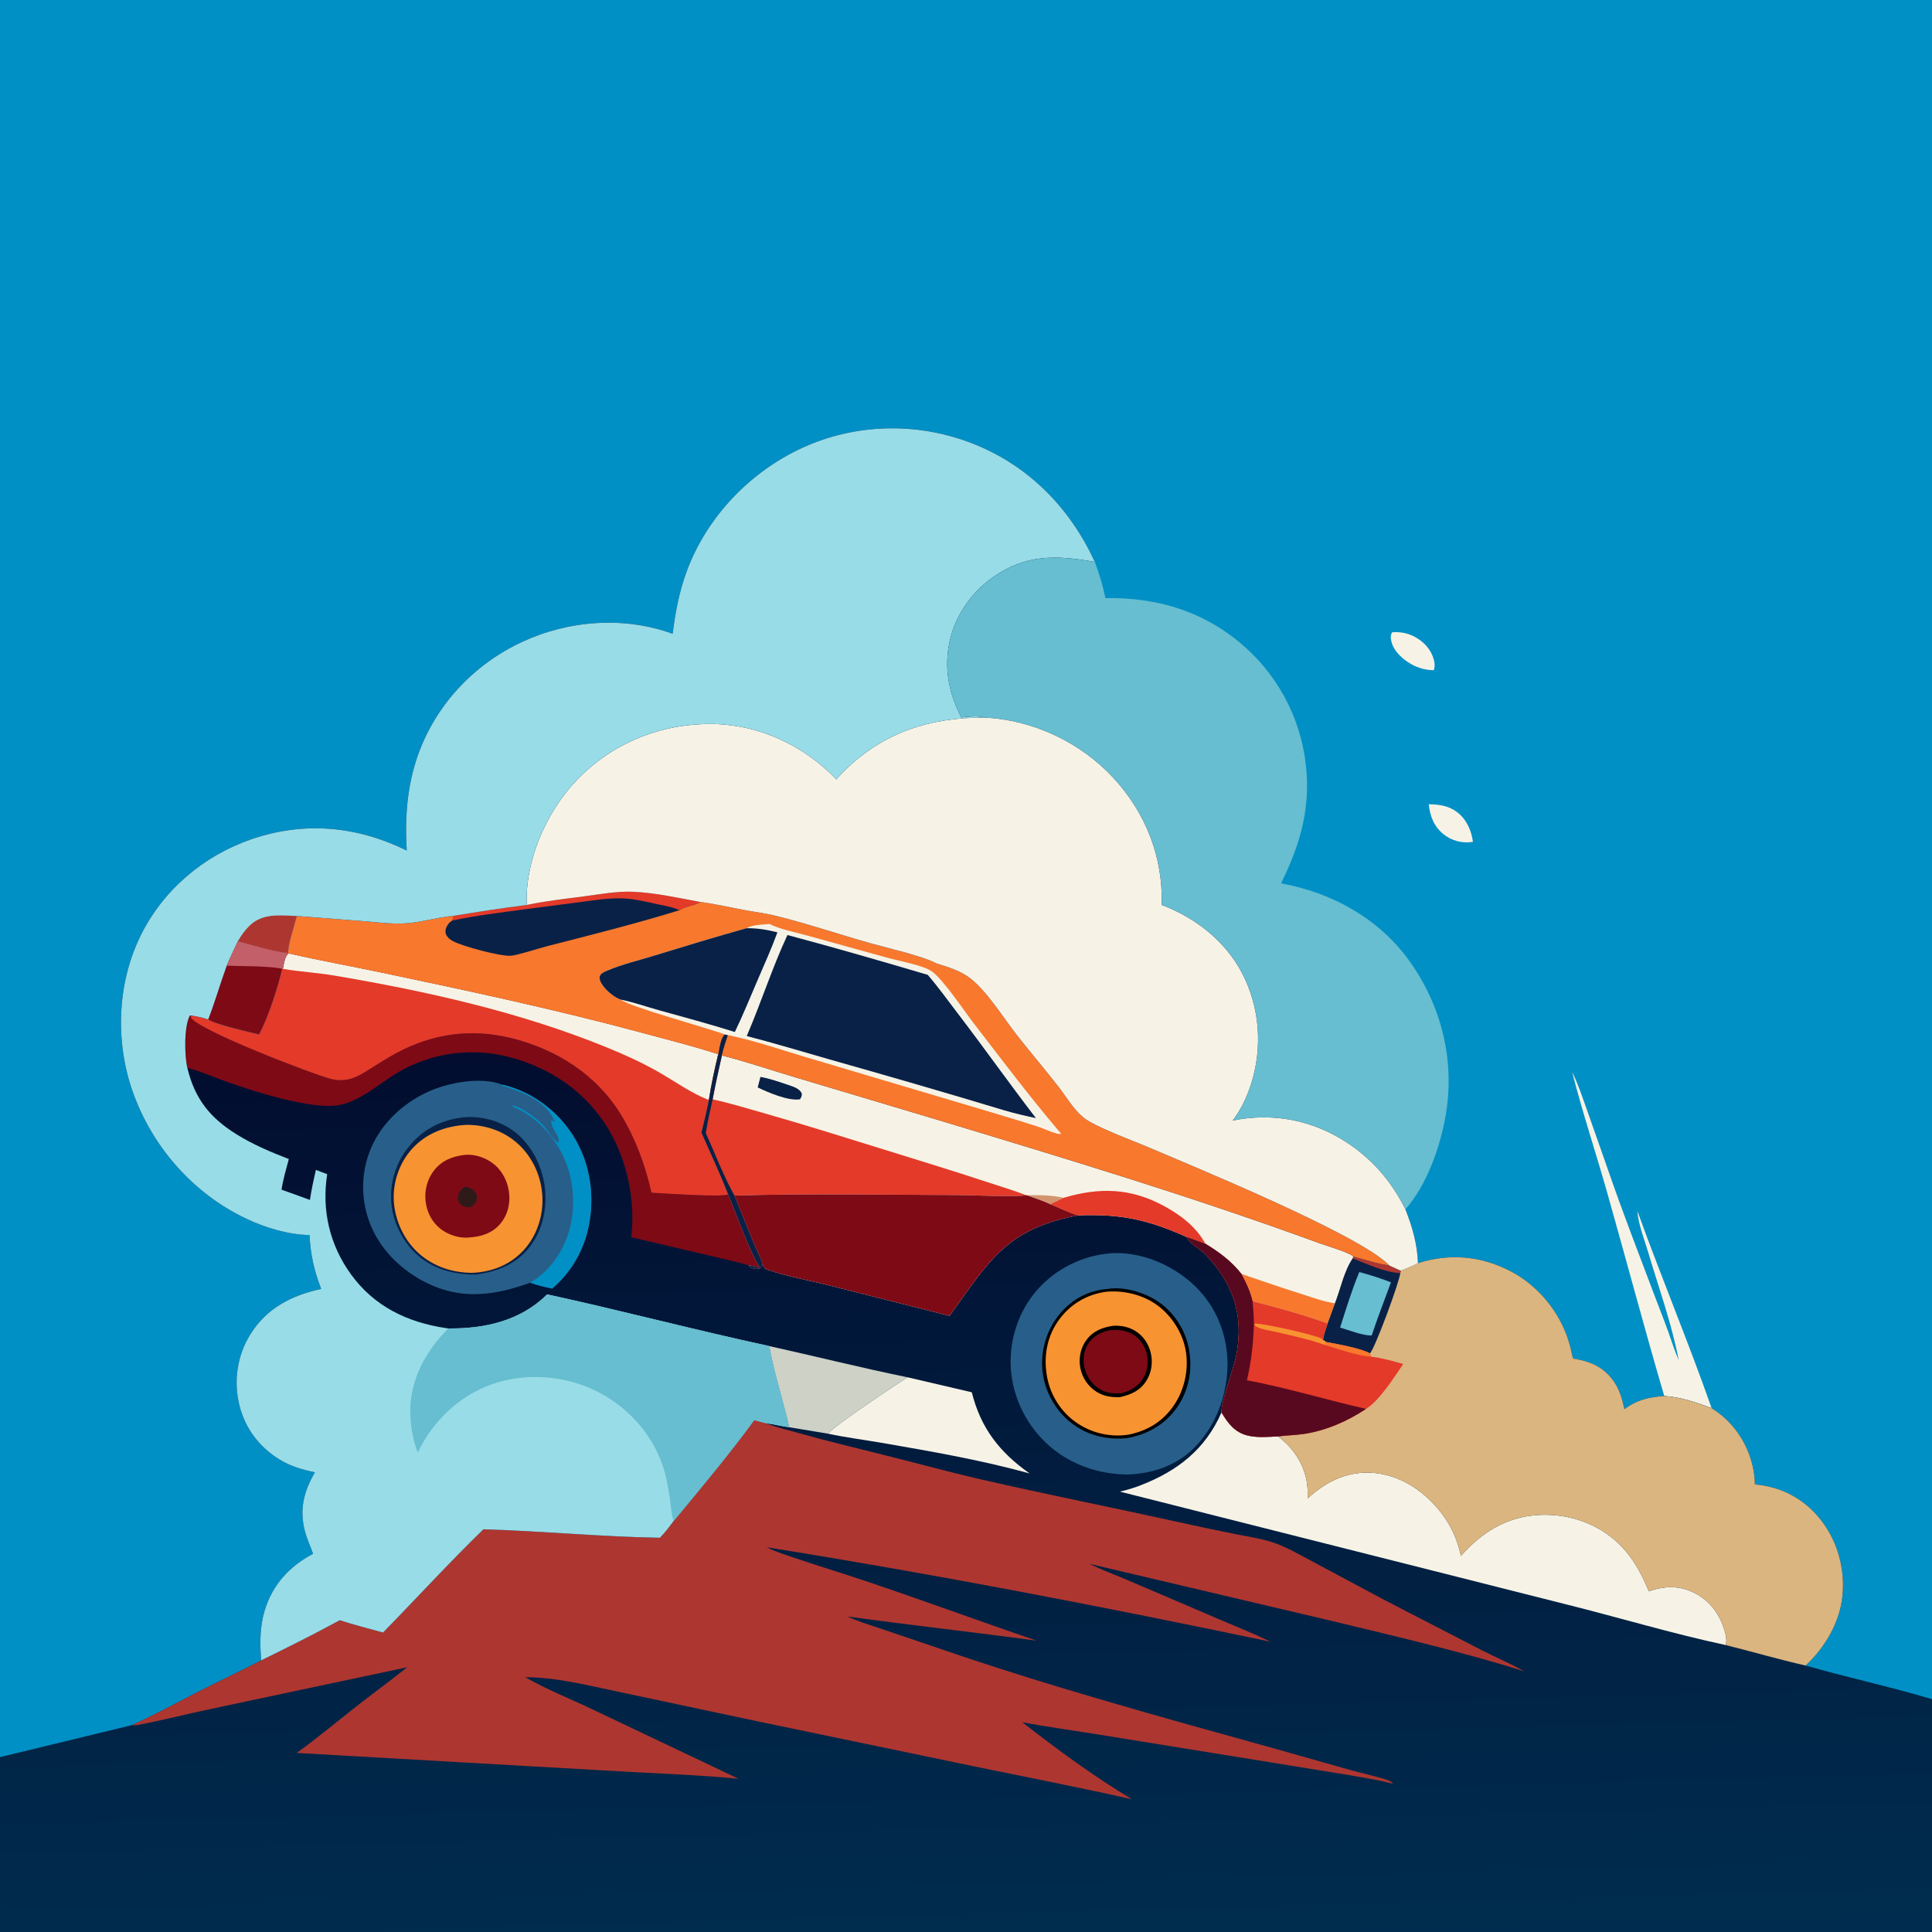 <svg version="1.1" xmlns="http://www.w3.org/2000/svg" style="display: block;" viewBox="0 0 2048 2048" width="1024" height="1024">
<rect x="0" y="0" width="2048" height="2048" fill="#333333" stroke="none"/>
<defs>
	<linearGradient id="Gradient1" gradientUnits="userSpaceOnUse" x1="1001.59" y1="1103.36" x2="1027.48" y2="2074.18">
		<stop class="stop0" offset="0" stop-opacity="1" stop-color="rgb(2,13,47)"/>
		<stop class="stop1" offset="1" stop-opacity="1" stop-color="rgb(0,45,79)"/>
	</linearGradient>
</defs>
<path transform="translate(0,0)" fill="rgb(1,144,197)" d="M 0 0 L 2048 0 L 2048 1801.22 L 2048 2048 L 0 2048 L 0 1862.61 L 0 0 z"/>
<path transform="translate(0,0)" fill="rgb(246,243,230)" d="M 1514.57 852.546 C 1525.49 852.775 1535.54 854 1544.55 860.865 C 1554.51 868.462 1559.78 880.204 1561.37 892.383 L 1560.42 892.527 C 1549.55 894.071 1538.94 891.232 1530.31 884.385 C 1520.15 876.327 1515.76 865.096 1514.57 852.546 z"/>
<path transform="translate(0,0)" fill="rgb(246,243,230)" d="M 1475.78 670.245 C 1482.91 669.756 1489.44 670.563 1496.09 673.35 C 1505.74 677.4 1514.59 685.222 1518.49 695.097 C 1520.35 699.789 1521.83 705.794 1519.76 710.5 C 1511.23 710.186 1504.14 708.429 1496.64 704.376 C 1487.59 699.484 1477.67 690.75 1475.03 680.398 C 1474.08 676.657 1473.73 673.482 1475.78 670.245 z"/>
<path transform="translate(0,0)" fill="rgb(246,243,230)" d="M 1666.55 1136.43 C 1672.84 1149.02 1677.25 1162.75 1682.03 1175.97 L 1705.27 1242.11 C 1720.17 1285.34 1736.85 1328.1 1752.94 1370.9 C 1757.93 1384.17 1763.24 1397.34 1768.05 1410.67 C 1771.8 1421.09 1775.05 1431.74 1779.49 1441.89 C 1772.16 1403.11 1758.26 1364.94 1747.04 1327.13 C 1743 1313.5 1736.69 1297.86 1735.69 1283.71 C 1760.92 1353.71 1789.76 1422.52 1814.38 1492.69 C 1799.21 1486.99 1780.35 1480.67 1764.19 1479.85 C 1743.26 1408.6 1724.24 1336.76 1704 1265.31 C 1691.82 1222.3 1677.61 1179.72 1666.55 1136.43 z"/>
<path transform="translate(0,0)" fill="rgb(102,190,208)" d="M 1018.91 760.412 C 1006.67 736.014 1001.05 712.276 1005.66 684.977 C 1010.65 655.38 1028.29 628.784 1052.83 611.691 C 1087.98 587.203 1120.17 588.408 1160.56 595.632 C 1165.27 608.224 1169.13 620.815 1171.81 633.996 C 1230.44 633.069 1283.15 650.278 1325.79 691.569 C 1363.57 728.145 1384.99 778.377 1385.51 830.942 C 1385.89 869.598 1374.71 902.148 1358 936.431 C 1412.65 946.218 1463.24 974.513 1495.48 1020.7 C 1529.03 1068.76 1542.73 1126.7 1532.09 1184.5 C 1525.95 1217.83 1512.37 1256.07 1489.81 1281.97 C 1475 1252.43 1455.16 1229.09 1427.36 1210.93 C 1391.07 1187.22 1348.93 1179.14 1306.58 1187.9 C 1313.79 1178.38 1319.38 1167.75 1323.58 1156.58 C 1337.96 1118.28 1336.96 1075.78 1320.01 1038.49 C 1302.84 1000.74 1269.7 973.814 1231.45 959.269 C 1232.95 908.573 1214.52 861.746 1180.19 824.565 C 1145.26 786.745 1094.26 762.723 1042.78 760.669 C 1037.09 758.173 1025.37 760.075 1018.91 760.412 z"/>
<path transform="translate(0,0)" fill="url(#Gradient1)" d="M 713.01 671.81 C 715.873 649.216 720.021 627.043 727.934 605.613 C 749.166 548.111 794.911 500.23 850.484 474.724 C 906.45 449.038 970.538 447.401 1028.04 469.01 C 1088.62 491.775 1133.85 537.349 1160.56 595.632 C 1120.17 588.408 1087.98 587.203 1052.83 611.691 C 1028.29 628.784 1010.65 655.38 1005.66 684.977 C 1001.05 712.276 1006.67 736.014 1018.91 760.412 C 1025.37 760.075 1037.09 758.173 1042.78 760.669 C 1094.26 762.723 1145.26 786.745 1180.19 824.565 C 1214.52 861.746 1232.95 908.573 1231.45 959.269 C 1269.7 973.814 1302.84 1000.74 1320.01 1038.49 C 1336.96 1075.78 1337.96 1118.28 1323.58 1156.58 C 1319.38 1167.75 1313.79 1178.38 1306.58 1187.9 C 1348.93 1179.14 1391.07 1187.22 1427.36 1210.93 C 1455.16 1229.09 1475 1252.43 1489.81 1281.97 C 1497.11 1300.57 1502.42 1318.87 1503.1 1339 C 1536.96 1328.31 1570.03 1331.23 1601.62 1347.73 C 1630.67 1362.91 1653.62 1391.1 1663.08 1422.45 C 1664.82 1428.23 1666.08 1434.21 1667.39 1440.11 C 1684.41 1442.62 1698.78 1448.41 1709.46 1462.61 C 1716.42 1471.86 1719.61 1482.56 1721.86 1493.74 C 1735.84 1483.73 1747.43 1481.14 1764.19 1479.85 C 1780.35 1480.67 1799.21 1486.99 1814.38 1492.69 C 1836.75 1506.6 1852.15 1528.89 1857.98 1554.57 C 1859.38 1560.74 1860.14 1567.23 1860.24 1573.55 C 1887.37 1575.92 1910.86 1587.85 1928.34 1608.94 C 1947.48 1632.03 1956.15 1662.56 1952.98 1692.3 C 1949.99 1720.34 1934.36 1746.6 1913.98 1765.54 C 1958.41 1778.23 2003.78 1787.94 2048 1801.22 L 2048 2048 L 0 2048 L 0 1862.61 L 139.783 1828.71 C 164.256 1817.79 187.984 1804.65 211.86 1792.47 C 233.437 1781.46 255.44 1771.28 276.896 1760.03 C 275.45 1742.36 275.344 1724.42 280.543 1707.31 C 288.901 1679.79 306.786 1660.34 331.896 1647.07 C 328.933 1638.78 325.176 1630.88 323.013 1622.3 C 317.306 1599.64 322.259 1580.37 333.864 1560.7 C 320.35 1557.82 308.217 1554.42 296.339 1547.15 C 274.608 1533.86 259.439 1513.59 253.56 1488.77 C 247.472 1463.06 251.638 1436.13 265.812 1413.78 C 283.266 1386.25 309.598 1373.03 340.485 1366.33 C 332.889 1346.58 329.236 1330.3 328.108 1309.25 C 305.071 1308.67 281.895 1301.67 261.161 1291.9 C 204.919 1265.38 161.487 1215.93 140.786 1157.56 C 122.038 1104.7 124.057 1043.19 148.683 992.555 C 172.433 943.716 215.676 907.033 266.831 889.511 C 322.843 870.324 378.504 875.754 431.143 901.571 C 429.128 867.019 431.381 833.437 443.013 800.551 C 461.819 747.375 501.944 704.579 552.914 680.711 C 602.515 657.483 661.263 652.99 713.01 671.81 z"/>
<path transform="translate(0,0)" fill="rgb(205,209,198)" d="M 815.409 1426.89 C 864.29 1437.7 912.997 1449.97 962.027 1459.98 C 948 1468.98 885.737 1510.36 877.735 1519.76 L 836.319 1512.9 C 835.289 1505.71 832.879 1498.2 831.101 1491.13 C 825.767 1469.94 819.086 1448.4 815.409 1426.89 z"/>
<path transform="translate(0,0)" fill="rgb(246,243,230)" d="M 962.027 1459.98 L 1030.13 1475.88 C 1039.7 1514.07 1059.58 1539.39 1091.42 1561.93 C 1040.32 1547.75 987.983 1538.72 935.793 1529.66 C 916.544 1526.32 896.794 1523.86 877.735 1519.76 C 885.737 1510.36 948 1468.98 962.027 1459.98 z"/>
<path transform="translate(0,0)" fill="rgb(126,10,22)" d="M 198.596 1131.97 C 195.51 1119.37 194.986 1088.02 201.177 1076.65 L 202.834 1076.38 L 202.116 1078.53 C 210.134 1092.17 331.233 1138.71 350.554 1143.67 C 364.489 1147.24 374.879 1143.77 386.777 1136.54 C 398.02 1129.71 408.898 1122.31 420.515 1116.11 C 458.589 1095.78 498.924 1090.03 541.072 1100.24 C 589.369 1111.94 632.28 1139.02 658.417 1181.94 C 673.707 1207.05 684.226 1235.68 690.558 1264.35 C 703.264 1264.94 764.456 1269.41 771.821 1266.13 C 780.907 1287.79 793.884 1325.32 805.59 1343.83 C 801.94 1343.04 797.757 1341.65 794.071 1341.4 C 779.772 1337.11 764.888 1334.08 750.366 1330.58 L 669.049 1311.47 C 673.982 1273.49 664.75 1230.14 645.18 1197.28 C 621.23 1157.08 582.285 1130.88 537.22 1119.86 C 498.609 1110.42 457 1116.29 422.673 1136.33 C 410.287 1143.56 399.093 1152.65 386.817 1160.03 C 378.337 1165.13 368.715 1169.94 358.859 1171.55 C 329.209 1176.38 268.637 1156.74 239.239 1146.34 C 225.85 1141.6 212.354 1135.35 198.596 1131.97 z"/>
<path transform="translate(0,0)" fill="rgb(39,95,138)" d="M 1178.74 1328.45 C 1209.17 1326.78 1241.17 1340.24 1263.61 1360.36 C 1286.38 1380.78 1299.52 1409.25 1301.04 1439.75 C 1302.69 1472.88 1291.34 1507.23 1268.77 1531.74 C 1249.44 1552.73 1223.55 1561.99 1195.34 1563.05 C 1165.63 1562.87 1136.06 1553.07 1113.33 1533.57 C 1089.16 1512.82 1073.78 1482.86 1071.56 1451.03 C 1069.49 1421.27 1079.43 1390.35 1099.07 1367.83 C 1119.39 1344.54 1148.06 1330.56 1178.74 1328.45 z"/>
<path transform="translate(0,0)" fill="rgb(0,0,1)" d="M 1173.73 1366.41 C 1191.14 1363.3 1213.82 1370.15 1228.14 1380.07 C 1245.26 1391.92 1256.93 1410.62 1260.52 1431.08 C 1264.24 1452.32 1260.03 1474.37 1247.58 1492.09 C 1234.8 1510.27 1215.9 1520.85 1194.26 1524.55 C 1171.88 1526.52 1150.84 1521.22 1133.4 1506.58 C 1117.51 1493.24 1106.78 1473.02 1105 1452.31 C 1103.13 1430.54 1109.85 1408.56 1124.12 1391.91 C 1136.86 1377.04 1154.16 1367.8 1173.73 1366.41 z"/>
<path transform="translate(0,0)" fill="rgb(247,147,49)" d="M 1172.51 1369.31 C 1190.1 1367.68 1208.9 1371.88 1223.77 1381.53 C 1240.13 1392.17 1252.7 1410.7 1256.56 1429.84 C 1260.65 1450.16 1256.03 1472.6 1244.39 1489.7 C 1232.69 1506.88 1216.34 1516.83 1196.12 1520.81 C 1176.19 1523.9 1155.52 1518.73 1139.26 1506.77 C 1123.03 1494.83 1112.37 1476.57 1109.44 1456.68 C 1106.35 1435.77 1110.37 1415.3 1123.16 1398.25 C 1135.4 1381.95 1152.41 1372.11 1172.51 1369.31 z"/>
<path transform="translate(0,0)" fill="rgb(0,0,1)" d="M 1180.68 1405.32 C 1188.59 1405.06 1196.14 1406.5 1203.02 1410.58 C 1211.65 1415.7 1217.36 1424.14 1219.77 1433.79 C 1222.27 1443.83 1220.82 1454.72 1215.31 1463.52 C 1208.6 1474.25 1198.86 1478.39 1187.07 1481.06 C 1178.21 1481.21 1170.58 1480.31 1162.84 1475.64 C 1153.68 1470.1 1147.29 1460.72 1145.21 1450.25 C 1143.18 1440.04 1145.31 1429.13 1151.47 1420.68 C 1158.72 1410.74 1168.92 1406.9 1180.68 1405.32 z"/>
<path transform="translate(0,0)" fill="rgb(126,10,22)" d="M 1175.87 1410.12 C 1183.65 1409.53 1191.01 1409.68 1198.2 1413.1 C 1206.19 1416.9 1212.07 1423.82 1214.78 1432.21 C 1217.69 1441.2 1217 1451.67 1212.41 1459.99 C 1207.29 1469.24 1199.18 1473.84 1189.41 1476.84 C 1181.2 1477.28 1174.42 1477.31 1166.96 1473.18 C 1158.59 1468.56 1152.53 1460.51 1149.98 1451.33 C 1147.53 1442.51 1148.41 1432.77 1153.24 1424.89 C 1158.47 1416.36 1166.46 1412.45 1175.87 1410.12 z"/>
<path transform="translate(0,0)" fill="rgb(228,58,41)" d="M 305.688 1010.63 C 338.958 1018.19 372.612 1024.28 406.007 1031.31 C 497.98 1050.66 590.147 1070.37 680.9 1094.89 C 707.685 1102.13 734.968 1108.92 761.337 1117.56 C 757.491 1133.41 753.894 1149.95 751.395 1166.07 C 749.192 1177.66 746.295 1189.11 743.527 1200.57 C 752.935 1222.4 763.321 1243.93 771.821 1266.13 C 764.456 1269.41 703.264 1264.94 690.558 1264.35 C 684.226 1235.68 673.707 1207.05 658.417 1181.94 C 632.28 1139.02 589.369 1111.94 541.072 1100.24 C 498.924 1090.03 458.589 1095.78 420.515 1116.11 C 408.898 1122.31 398.02 1129.71 386.777 1136.54 C 374.879 1143.77 364.489 1147.24 350.554 1143.67 C 331.233 1138.71 210.134 1092.17 202.116 1078.53 L 202.834 1076.38 C 208.859 1077.52 214.885 1078.68 220.699 1080.67 C 227.715 1085.94 264.819 1094.17 274.607 1096.61 C 284.484 1078.59 294.353 1047.2 299.183 1027.09 L 299.786 1027.03 C 300.912 1021.88 301.706 1014.31 305.688 1010.63 z"/>
<path transform="translate(0,0)" fill="rgb(246,243,230)" d="M 305.688 1010.63 C 338.958 1018.19 372.612 1024.28 406.007 1031.31 C 497.98 1050.66 590.147 1070.37 680.9 1094.89 C 707.685 1102.13 734.968 1108.92 761.337 1117.56 C 757.491 1133.41 753.894 1149.95 751.395 1166.07 C 732.669 1158.8 715.372 1146.28 697.944 1136.3 C 680.463 1126.3 662.12 1118.03 643.495 1110.41 C 551.627 1072.85 452.088 1050.66 354.426 1034.15 C 336.312 1031.09 317.887 1030.07 299.786 1027.03 C 300.912 1021.88 301.706 1014.31 305.688 1010.63 z"/>
<path transform="translate(0,0)" fill="rgb(246,243,230)" d="M 1294.84 1497.21 C 1301.7 1508.75 1309.06 1518.52 1322.9 1521.78 C 1333.04 1524.16 1344.52 1523.01 1354.86 1522.7 C 1371.49 1535.44 1382.92 1552.53 1385.66 1573.59 C 1386.29 1578.48 1386.29 1583.53 1386.09 1588.45 C 1404.56 1571.33 1426.54 1560.08 1452.26 1561.09 C 1478.99 1562.13 1502.93 1575.9 1520.73 1595.33 C 1535.37 1611.3 1543.9 1628.17 1548.7 1649.21 C 1570.63 1624.5 1596.42 1608.16 1630.09 1605.98 C 1659.73 1604.06 1689.96 1613.38 1712.41 1633.12 C 1729.03 1647.74 1739.51 1666.55 1747.78 1686.79 C 1763.78 1681.3 1779.13 1680.45 1794.78 1687.89 C 1810.58 1695.39 1821.61 1708.98 1827.14 1725.4 C 1828.84 1730.46 1831.26 1738.71 1829.15 1743.78 C 1772.15 1731.59 1715.85 1714.56 1659.27 1700.45 L 1187.16 1581.18 C 1194.63 1579.46 1201.87 1577.28 1209.02 1574.51 C 1248.27 1559.33 1277.76 1536.32 1294.84 1497.21 z"/>
<path transform="translate(0,0)" fill="rgb(39,95,138)" d="M 562.036 1359.73 C 530.288 1371.08 499.492 1377.17 466.539 1365.86 C 436.742 1355.64 409.018 1332.86 395.352 1304.26 C 383.104 1278.63 381.533 1248.74 391.322 1222.02 C 401.946 1193.02 425.811 1170.02 453.659 1157.38 C 475.276 1147.56 509.377 1141 532.257 1149.72 C 562.775 1156.65 590.445 1176.91 607.19 1203.28 C 626.031 1232.96 631.169 1269.11 623.306 1303.18 C 617.661 1327.64 604.495 1349.62 585.364 1365.92 C 577.425 1364.33 569.672 1362.45 562.036 1359.73 z"/>
<path transform="translate(0,0)" fill="rgb(1,144,197)" d="M 532.257 1149.72 C 562.775 1156.65 590.445 1176.91 607.19 1203.28 C 626.031 1232.96 631.169 1269.11 623.306 1303.18 C 617.661 1327.64 604.495 1349.62 585.364 1365.92 C 577.425 1364.33 569.672 1362.45 562.036 1359.73 C 578.804 1350.02 591.626 1333.98 599.192 1316.32 C 610.656 1289.55 610.149 1257.22 599.158 1230.4 C 589.146 1205.98 568.935 1183.56 544.331 1173.39 C 543.328 1172.98 543.659 1173.33 543.239 1172.55 L 544.225 1171.93 C 554.903 1175.04 569.494 1185.76 576.874 1194.15 C 581.124 1198.98 586.359 1208.42 591.887 1211.29 C 594.682 1204.75 583.903 1196.48 584.341 1188.56 C 584.36 1188.22 584.448 1187.88 584.501 1187.54 L 583.849 1186.68 L 588.168 1189.7 C 587.967 1189.06 587.825 1188.4 587.565 1187.78 C 578.849 1166.95 552.163 1156.71 532.125 1150.77 L 532.257 1149.72 z"/>
<path transform="translate(0,0)" fill="rgb(9,33,71)" d="M 491.361 1184.38 C 510.035 1182.83 529.07 1187.73 544.298 1198.81 C 562.04 1211.72 573.714 1233.82 577.09 1255.26 C 580.615 1277.64 576.249 1301.74 562.704 1320.2 C 548.384 1339.71 528.41 1347.5 505.249 1351.13 C 484.392 1351.26 463.43 1346.75 446.614 1333.83 C 429.573 1320.74 417.735 1299.47 415.133 1278.17 C 412.401 1255.8 418.987 1233.38 433.074 1215.82 C 448.02 1197.17 467.83 1187.02 491.361 1184.38 z"/>
<path transform="translate(0,0)" fill="rgb(247,147,49)" d="M 493.651 1192.44 C 513.69 1192 533.75 1198.69 548.716 1212.17 C 564.607 1226.49 573.901 1247.11 574.936 1268.38 C 575.932 1288.85 569.219 1309.82 555.293 1325.03 C 540.8 1340.85 521.525 1348.41 500.382 1349.27 C 479.973 1349.13 460.599 1342.97 444.967 1329.54 C 429.001 1315.83 418.916 1294.79 417.497 1273.85 C 416.136 1253.75 423.162 1232.98 436.631 1217.98 C 451.472 1201.46 471.883 1193.77 493.651 1192.44 z"/>
<path transform="translate(0,0)" fill="rgb(126,10,22)" d="M 492.747 1224.27 C 503.112 1223.1 515.097 1227.27 523.137 1233.7 C 533.119 1241.68 538.853 1253.64 539.843 1266.3 C 540.743 1277.78 537.437 1289.42 529.659 1298.06 C 521.301 1307.35 510.346 1310.83 498.244 1311.66 C 487.846 1313.19 475.472 1309.18 467.247 1302.84 C 458.051 1295.75 452.467 1285.06 451.156 1273.58 C 449.798 1261.69 452.975 1249.54 460.513 1240.17 C 468.64 1230.08 480.155 1225.52 492.747 1224.27 z"/>
<path transform="translate(0,0)" fill="rgb(47,26,26)" d="M 492.871 1257.94 C 497.352 1258.74 500.558 1259.47 503.444 1263.21 C 505.185 1265.46 505.966 1268.07 505.576 1270.9 C 504.978 1275.26 502.448 1277.19 499.15 1279.63 C 497.971 1279.69 496.666 1279.81 495.481 1279.68 C 491.936 1279.28 488.796 1277.97 486.855 1274.8 C 485.376 1272.39 485.254 1269.83 485.777 1267.12 C 486.591 1262.91 489.489 1260.22 492.871 1257.94 z"/>
<path transform="translate(0,0)" fill="rgb(246,243,230)" d="M 761.337 1117.56 C 762.516 1111.9 763.788 1100.12 768.3 1096.5 L 771.648 1097.22 C 769.404 1104.33 766.832 1111.54 765.247 1118.82 C 790.962 1125.29 816.257 1133.99 841.673 1141.56 L 990.647 1186.09 C 1127.7 1227.47 1264.49 1268.71 1398.98 1317.96 C 1405.75 1320.43 1431.61 1328.01 1434.75 1332.21 L 1434 1333.97 C 1424.76 1347.31 1421.1 1366.47 1415.17 1381.55 L 1407.31 1402.99 C 1381.56 1393.68 1354.34 1386.26 1327.81 1379.46 C 1325.26 1368.73 1321.17 1360.13 1315.94 1350.42 C 1305.13 1336.71 1292.63 1327.56 1277.83 1318.49 C 1271.18 1315.94 1264.52 1313.5 1257.79 1311.19 C 1216.6 1292.83 1188.24 1286.68 1143.1 1288.33 C 1066.46 1302.61 1048.88 1336.46 1006.6 1394.87 L 876.521 1361.99 C 855.806 1356.82 833.724 1352.92 813.63 1345.96 C 811.94 1345.38 810.872 1345.14 809.981 1343.52 C 809.34 1342.35 808.968 1341.33 808.48 1340.1 C 807.731 1341.45 807.007 1342.81 806.28 1344.16 C 802.224 1345.51 799.422 1345.11 795.595 1343.52 C 794.207 1342.95 794.867 1343.39 794.071 1341.4 C 797.757 1341.65 801.94 1343.04 805.59 1343.83 C 793.884 1325.32 780.907 1287.79 771.821 1266.13 C 763.321 1243.93 752.935 1222.4 743.527 1200.57 C 746.295 1189.11 749.192 1177.66 751.395 1166.07 C 753.894 1149.95 757.491 1133.41 761.337 1117.56 z"/>
<path transform="translate(0,0)" fill="rgb(210,149,112)" d="M 1088.64 1267.04 C 1101.02 1266.7 1115.35 1266.83 1127.43 1269.73 C 1122.75 1272.11 1118.03 1274.34 1113.26 1276.51 C 1105.4 1272.74 1096.79 1270.19 1088.64 1267.04 z"/>
<path transform="translate(0,0)" fill="rgb(9,33,71)" d="M 806.091 1141.58 C 816.02 1143.3 826.215 1146.93 835.763 1150.14 C 840.934 1151.88 847.359 1153.79 849.903 1158.96 C 850.13 1161.94 849.515 1162.88 848.017 1165.32 C 835.882 1167.32 814.246 1158.1 803.192 1152.71 L 806.091 1141.58 z"/>
<path transform="translate(0,0)" fill="rgb(248,120,45)" d="M 1315.94 1350.42 C 1337.29 1357.72 1358.63 1365.07 1380.15 1371.87 C 1391.38 1375.42 1403.48 1379.94 1415.17 1381.55 L 1407.31 1402.99 C 1381.56 1393.68 1354.34 1386.26 1327.81 1379.46 C 1325.26 1368.73 1321.17 1360.13 1315.94 1350.42 z"/>
<path transform="translate(0,0)" fill="rgb(228,58,41)" d="M 1127.43 1269.73 C 1165.25 1258.54 1198.22 1259.12 1233.53 1278.22 C 1251.54 1287.96 1267.84 1300.29 1277.83 1318.49 C 1271.18 1315.94 1264.52 1313.5 1257.79 1311.19 C 1216.6 1292.83 1188.24 1286.68 1143.1 1288.33 C 1133.03 1285.56 1123.02 1280.38 1113.26 1276.51 C 1118.03 1274.34 1122.75 1272.11 1127.43 1269.73 z"/>
<path transform="translate(0,0)" fill="rgb(228,58,41)" d="M 761.337 1117.56 C 762.516 1111.9 763.788 1100.12 768.3 1096.5 L 771.648 1097.22 C 769.404 1104.33 766.832 1111.54 765.247 1118.82 C 761.734 1134.28 758.364 1149.73 755.435 1165.31 C 774.923 1169.67 794.183 1175.55 813.382 1181.03 C 855.025 1192.92 896.281 1205.88 937.626 1218.75 C 974.014 1230.08 1010.52 1241.14 1046.69 1253.13 C 1060.34 1257.65 1074.39 1261.76 1087.77 1266.98 C 1078.07 1269.21 1028.81 1266.81 1014.56 1266.78 C 936.044 1266.63 857.036 1264.93 778.573 1267.34 L 798.633 1316.89 C 801.774 1324.44 806.057 1332.35 808.48 1340.1 C 807.731 1341.45 807.007 1342.81 806.28 1344.16 C 802.224 1345.51 799.422 1345.11 795.595 1343.52 C 794.207 1342.95 794.867 1343.39 794.071 1341.4 C 797.757 1341.65 801.94 1343.04 805.59 1343.83 C 793.884 1325.32 780.907 1287.79 771.821 1266.13 C 763.321 1243.93 752.935 1222.4 743.527 1200.57 C 746.295 1189.11 749.192 1177.66 751.395 1166.07 C 753.894 1149.95 757.491 1133.41 761.337 1117.56 z"/>
<path transform="translate(0,0)" fill="rgb(9,33,71)" d="M 761.337 1117.56 C 762.516 1111.9 763.788 1100.12 768.3 1096.5 L 771.648 1097.22 C 769.404 1104.33 766.832 1111.54 765.247 1118.82 C 761.734 1134.28 758.364 1149.73 755.435 1165.31 C 752.881 1177.17 750.036 1189.09 748.178 1201.09 C 757.75 1222.21 767.287 1247.53 778.573 1267.34 L 798.633 1316.89 C 801.774 1324.44 806.057 1332.35 808.48 1340.1 C 807.731 1341.45 807.007 1342.81 806.28 1344.16 C 802.224 1345.51 799.422 1345.11 795.595 1343.52 C 794.207 1342.95 794.867 1343.39 794.071 1341.4 C 797.757 1341.65 801.94 1343.04 805.59 1343.83 C 793.884 1325.32 780.907 1287.79 771.821 1266.13 C 763.321 1243.93 752.935 1222.4 743.527 1200.57 C 746.295 1189.11 749.192 1177.66 751.395 1166.07 C 753.894 1149.95 757.491 1133.41 761.337 1117.56 z"/>
<path transform="translate(0,0)" fill="rgb(126,10,22)" d="M 778.573 1267.34 C 857.036 1264.93 936.044 1266.63 1014.56 1266.78 C 1028.81 1266.81 1078.07 1269.21 1087.77 1266.98 L 1088.64 1267.04 C 1096.79 1270.19 1105.4 1272.74 1113.26 1276.51 C 1123.02 1280.38 1133.03 1285.56 1143.1 1288.33 C 1066.46 1302.61 1048.88 1336.46 1006.6 1394.87 L 876.521 1361.99 C 855.806 1356.82 833.724 1352.92 813.63 1345.96 C 811.94 1345.38 810.872 1345.14 809.981 1343.52 C 809.34 1342.35 808.968 1341.33 808.48 1340.1 C 806.057 1332.35 801.774 1324.44 798.633 1316.89 L 778.573 1267.34 z"/>
<path transform="translate(0,0)" fill="rgb(248,120,45)" d="M 558.54 959.306 C 578.239 955.025 598.901 952.818 618.893 950.197 C 635.921 947.964 653.866 944.547 671.04 945.307 C 694.601 946.349 719.238 951.825 742.416 956.137 C 757.411 958.034 772.346 961.543 787.207 964.333 C 799.201 966.585 811.436 968.077 823.282 971.027 C 856.975 979.419 890.334 990.791 923.825 1000.18 C 941.243 1005.06 977.923 1013.42 992.53 1021.19 C 1004.95 1025.16 1018.12 1028.92 1028.57 1037.06 C 1046.4 1050.95 1063.45 1078.7 1077.61 1096.81 C 1092.16 1115.42 1107.56 1133.37 1122.07 1152.02 C 1130.19 1162.47 1138.13 1176.11 1148.35 1184.5 C 1160.21 1194.24 1199.39 1208.51 1214.95 1215.15 C 1263.8 1235.98 1442.32 1309.13 1472.85 1341.53 C 1460.33 1340 1447.03 1335.38 1434.75 1332.21 C 1431.61 1328.01 1405.75 1320.43 1398.98 1317.96 C 1264.49 1268.71 1127.7 1227.47 990.647 1186.09 L 841.673 1141.56 C 816.257 1133.99 790.962 1125.29 765.247 1118.82 C 766.832 1111.54 769.404 1104.33 771.648 1097.22 L 768.3 1096.5 C 763.788 1100.12 762.516 1111.9 761.337 1117.56 C 734.968 1108.92 707.685 1102.13 680.9 1094.89 C 590.147 1070.37 497.98 1050.66 406.007 1031.31 C 372.612 1024.28 338.958 1018.19 305.688 1010.63 L 305.227 1010.34 C 305.834 999.213 311.765 982.302 314.609 970.98 L 384.128 976.367 C 398.848 977.518 413.895 979.593 428.658 978.832 C 446.251 977.924 463.618 972.227 481.175 970.774 C 506.868 966.563 532.699 962.484 558.54 959.306 z"/>
<path transform="translate(0,0)" fill="rgb(9,33,71)" d="M 558.54 959.306 C 578.239 955.025 598.901 952.818 618.893 950.197 C 635.921 947.964 653.866 944.547 671.04 945.307 C 694.601 946.349 719.238 951.825 742.416 956.137 C 735.428 960.396 727.099 960.135 720.15 964.905 C 673.947 979.185 626.614 991.032 579.771 1003.05 C 571.022 1005.3 548.422 1012.67 541.467 1013.14 C 530.341 1013.89 490.603 1003.24 480.332 997.736 C 476.847 995.866 473.097 992.945 472.342 988.833 C 471.697 985.322 473.706 981.114 476.008 978.519 C 476.934 977.475 478.142 976.688 479.27 975.891 L 481.175 970.774 C 506.868 966.563 532.699 962.484 558.54 959.306 z"/>
<path transform="translate(0,0)" fill="rgb(228,58,41)" d="M 558.54 959.306 C 578.239 955.025 598.901 952.818 618.893 950.197 C 635.921 947.964 653.866 944.547 671.04 945.307 C 694.601 946.349 719.238 951.825 742.416 956.137 C 735.428 960.396 727.099 960.135 720.15 964.905 C 713.309 961.409 704.142 960.067 696.612 958.424 C 684.958 955.881 673.032 952.928 661.08 952.359 C 645.565 951.621 629.382 954.424 614.012 956.391 L 555.469 963.971 C 530.221 967.5 504.164 970.43 479.27 975.891 L 481.175 970.774 C 506.868 966.563 532.699 962.484 558.54 959.306 z"/>
<path transform="translate(0,0)" fill="rgb(246,243,230)" d="M 815.674 979.459 C 815.957 979.599 816.237 979.745 816.522 979.881 C 828.278 985.482 843.179 988.199 855.758 991.726 L 940.092 1015.11 C 951.918 1018.36 978.847 1023.28 987.878 1029.76 C 1000.07 1038.52 1022.16 1071.77 1032.47 1085.12 C 1061.89 1123.2 1090.61 1161.55 1121.81 1198.21 C 1122.9 1199.34 1123.82 1200.53 1124.79 1201.77 C 1122.47 1202.45 1121.75 1202.01 1119.45 1201.38 C 1112.97 1199.59 1106.76 1196.46 1100.36 1194.35 C 1082.61 1188.49 1064.48 1183.25 1046.59 1177.81 L 862.393 1123.05 C 832.379 1114.31 802.256 1103.6 771.648 1097.22 L 768.3 1096.5 C 749.843 1089.61 667.697 1067.4 658.036 1059.63 C 657.477 1059.41 656.914 1059.21 656.359 1058.99 C 649.235 1056.11 638.564 1046.74 636.055 1039.33 C 635.524 1037.76 635.371 1035.15 636.278 1033.71 C 637.905 1031.14 641.413 1029.86 644.096 1028.72 C 659.415 1022.24 676.537 1018.18 692.502 1013.28 C 725.327 1003.2 758.218 993.157 791.299 983.957 C 798.125 980.144 808.023 980.157 815.674 979.459 z"/>
<path transform="translate(0,0)" fill="rgb(9,33,71)" d="M 791.299 983.957 C 802.929 983.817 812.849 985.467 824.098 988.325 C 817.822 1005.63 810.143 1022.5 802.891 1039.41 C 795.094 1057.61 787.554 1076.15 778.946 1093.97 C 752.356 1085.6 725.485 1078.35 698.625 1070.91 C 685.276 1067.22 671.579 1062.36 658.036 1059.63 C 657.477 1059.41 656.914 1059.21 656.359 1058.99 C 649.235 1056.11 638.564 1046.74 636.055 1039.33 C 635.524 1037.76 635.371 1035.15 636.278 1033.71 C 637.905 1031.14 641.413 1029.86 644.096 1028.72 C 659.415 1022.24 676.537 1018.18 692.502 1013.28 C 725.327 1003.2 758.218 993.157 791.299 983.957 z"/>
<path transform="translate(0,0)" fill="rgb(9,33,71)" d="M 834.71 991.177 C 884.394 1004.39 934.091 1018.79 983.393 1033.37 C 994.378 1046.03 1004.13 1059.7 1014.31 1073 C 1042.71 1110.09 1069.67 1148.23 1098.12 1185.24 C 1086.67 1182.82 1075.51 1180.27 1064.29 1176.92 C 1002.76 1158.3 940.985 1140.49 879.131 1122.97 C 849.97 1114.71 820.931 1105.77 791.574 1098.25 C 806.808 1062.93 818.416 1026.15 834.71 991.177 z"/>
<path transform="translate(0,0)" fill="rgb(219,181,127)" d="M 1257.79 1311.19 C 1264.52 1313.5 1271.18 1315.94 1277.83 1318.49 C 1292.63 1327.56 1305.13 1336.71 1315.94 1350.42 C 1321.17 1360.13 1325.26 1368.73 1327.81 1379.46 C 1354.34 1386.26 1381.56 1393.68 1407.31 1402.99 L 1415.17 1381.55 C 1421.1 1366.47 1424.76 1347.31 1434 1333.97 L 1434.75 1332.21 C 1447.03 1335.38 1460.33 1340 1472.85 1341.53 L 1484.91 1347.01 C 1491.02 1344.42 1497.24 1342.13 1503.1 1339 C 1536.96 1328.31 1570.03 1331.23 1601.62 1347.73 C 1630.67 1362.91 1653.62 1391.1 1663.08 1422.45 C 1664.82 1428.23 1666.08 1434.21 1667.39 1440.11 C 1684.41 1442.62 1698.78 1448.41 1709.46 1462.61 C 1716.42 1471.86 1719.61 1482.56 1721.86 1493.74 C 1735.84 1483.73 1747.43 1481.14 1764.19 1479.85 C 1780.35 1480.67 1799.21 1486.99 1814.38 1492.69 C 1836.75 1506.6 1852.15 1528.89 1857.98 1554.57 C 1859.38 1560.74 1860.14 1567.23 1860.24 1573.55 C 1887.37 1575.92 1910.86 1587.85 1928.34 1608.94 C 1947.48 1632.03 1956.15 1662.56 1952.98 1692.3 C 1949.99 1720.34 1934.36 1746.6 1913.98 1765.54 C 1885.56 1759.03 1857.44 1750.89 1829.15 1743.78 C 1831.26 1738.71 1828.84 1730.46 1827.14 1725.4 C 1821.61 1708.98 1810.58 1695.39 1794.78 1687.89 C 1779.13 1680.45 1763.78 1681.3 1747.78 1686.79 C 1739.51 1666.55 1729.03 1647.74 1712.41 1633.12 C 1689.96 1613.38 1659.73 1604.06 1630.09 1605.98 C 1596.42 1608.16 1570.63 1624.5 1548.7 1649.21 C 1543.9 1628.17 1535.37 1611.3 1520.73 1595.33 C 1502.93 1575.9 1478.99 1562.13 1452.26 1561.09 C 1426.54 1560.08 1404.56 1571.33 1386.09 1588.45 C 1386.29 1583.53 1386.29 1578.48 1385.66 1573.59 C 1382.92 1552.53 1371.49 1535.44 1354.86 1522.7 C 1344.52 1523.01 1333.04 1524.16 1322.9 1521.78 C 1309.06 1518.52 1301.7 1508.75 1294.84 1497.21 C 1294.22 1485.72 1308.05 1450.45 1310.85 1435.11 C 1318.45 1393.34 1307.27 1361.02 1278.26 1330.1 C 1272.59 1324.05 1263.09 1319.68 1258.73 1312.79 C 1258.4 1312.26 1258.1 1311.72 1257.79 1311.19 z"/>
<path transform="translate(0,0)" fill="rgb(9,33,71)" d="M 1434.75 1332.21 C 1447.03 1335.38 1460.33 1340 1472.85 1341.53 L 1484.91 1347.01 L 1484.36 1349.57 C 1483.22 1359.59 1458.17 1427.68 1452.22 1434.73 C 1443.11 1429.35 1416.98 1424.69 1405.78 1422.64 L 1402.4 1420.31 C 1403.34 1414.35 1405.4 1408.7 1407.31 1402.99 L 1415.17 1381.55 C 1421.1 1366.47 1424.76 1347.31 1434 1333.97 L 1434.75 1332.21 z"/>
<path transform="translate(0,0)" fill="rgb(174,54,48)" d="M 1434.75 1332.21 C 1447.03 1335.38 1460.33 1340 1472.85 1341.53 L 1484.91 1347.01 L 1484.36 1349.57 C 1467.57 1348.67 1449.55 1339.97 1434 1333.97 L 1434.75 1332.21 z"/>
<path transform="translate(0,0)" fill="rgb(102,190,208)" d="M 1440.9 1348.43 C 1452.3 1351.53 1463.52 1354.95 1474.49 1359.35 C 1467.51 1378.09 1460.41 1396.79 1453.98 1415.73 C 1443.64 1415.58 1430.56 1410.19 1420.56 1407.3 C 1426.86 1387.5 1432.92 1367.63 1440.9 1348.43 z"/>
<path transform="translate(0,0)" fill="rgb(228,58,41)" d="M 1257.79 1311.19 C 1264.52 1313.5 1271.18 1315.94 1277.83 1318.49 C 1292.63 1327.56 1305.13 1336.71 1315.94 1350.42 C 1321.17 1360.13 1325.26 1368.73 1327.81 1379.46 C 1354.34 1386.26 1381.56 1393.68 1407.31 1402.99 C 1405.4 1408.7 1403.34 1414.35 1402.4 1420.31 L 1405.78 1422.64 C 1416.98 1424.69 1443.11 1429.35 1452.22 1434.73 L 1453.48 1438.12 C 1465.06 1439.52 1476.31 1442.71 1487.5 1445.89 C 1477.83 1460.01 1462.24 1484.81 1448.04 1493.5 C 1428.12 1506.71 1405.33 1516.73 1381.54 1520.15 C 1372.68 1521.42 1363.69 1521.51 1354.86 1522.7 C 1344.52 1523.01 1333.04 1524.16 1322.9 1521.78 C 1309.06 1518.52 1301.7 1508.75 1294.84 1497.21 C 1294.22 1485.72 1308.05 1450.45 1310.85 1435.11 C 1318.45 1393.34 1307.27 1361.02 1278.26 1330.1 C 1272.59 1324.05 1263.09 1319.68 1258.73 1312.79 C 1258.4 1312.26 1258.1 1311.72 1257.79 1311.19 z"/>
<path transform="translate(0,0)" fill="rgb(248,120,45)" d="M 1405.78 1422.64 C 1416.98 1424.69 1443.11 1429.35 1452.22 1434.73 L 1453.48 1438.12 C 1438.6 1437.38 1418.64 1429.74 1403.98 1425.63 L 1405.78 1422.64 z"/>
<path transform="translate(0,0)" fill="rgb(247,147,49)" d="M 1329.85 1403.01 C 1338.19 1402.45 1395.39 1415.27 1401.41 1419.23 C 1401.82 1419.5 1402.07 1419.95 1402.4 1420.31 L 1405.78 1422.64 L 1403.98 1425.63 C 1387.94 1419.65 1370.11 1416.13 1353.45 1412.12 C 1346.98 1410.56 1337.85 1409.5 1332.02 1406.45 C 1330.07 1405.43 1330.45 1404.99 1329.85 1403.01 z"/>
<path transform="translate(0,0)" fill="rgb(88,9,31)" d="M 1257.79 1311.19 C 1264.52 1313.5 1271.18 1315.94 1277.83 1318.49 C 1292.63 1327.56 1305.13 1336.71 1315.94 1350.42 C 1321.17 1360.13 1325.26 1368.73 1327.81 1379.46 C 1328.44 1387.18 1329.12 1394.87 1329.17 1402.62 C 1328.66 1423.36 1326.57 1442.9 1321.78 1463.12 C 1364.37 1471.19 1405.86 1483.82 1448.04 1493.5 C 1428.12 1506.71 1405.33 1516.73 1381.54 1520.15 C 1372.68 1521.42 1363.69 1521.51 1354.86 1522.7 C 1344.52 1523.01 1333.04 1524.16 1322.9 1521.78 C 1309.06 1518.52 1301.7 1508.75 1294.84 1497.21 C 1294.22 1485.72 1308.05 1450.45 1310.85 1435.11 C 1318.45 1393.34 1307.27 1361.02 1278.26 1330.1 C 1272.59 1324.05 1263.09 1319.68 1258.73 1312.79 C 1258.4 1312.26 1258.1 1311.72 1257.79 1311.19 z"/>
<path transform="translate(0,0)" fill="rgb(246,243,230)" d="M 886.569 826.21 C 889.506 822.938 892.47 819.673 895.604 816.588 C 936.575 776.268 986.302 760.515 1042.78 760.669 C 1094.26 762.723 1145.26 786.745 1180.19 824.565 C 1214.52 861.746 1232.95 908.573 1231.45 959.269 C 1269.7 973.814 1302.84 1000.74 1320.01 1038.49 C 1336.96 1075.78 1337.96 1118.28 1323.58 1156.58 C 1319.38 1167.75 1313.79 1178.38 1306.58 1187.9 C 1348.93 1179.14 1391.07 1187.22 1427.36 1210.93 C 1455.16 1229.09 1475 1252.43 1489.81 1281.97 C 1497.11 1300.57 1502.42 1318.87 1503.1 1339 C 1497.24 1342.13 1491.02 1344.42 1484.91 1347.01 L 1472.85 1341.53 C 1442.32 1309.13 1263.8 1235.98 1214.95 1215.15 C 1199.39 1208.51 1160.21 1194.24 1148.35 1184.5 C 1138.13 1176.11 1130.19 1162.47 1122.07 1152.02 C 1107.56 1133.37 1092.16 1115.42 1077.61 1096.81 C 1063.45 1078.7 1046.4 1050.95 1028.57 1037.06 C 1018.12 1028.92 1004.95 1025.16 992.53 1021.19 C 977.923 1013.42 941.243 1005.06 923.825 1000.18 C 890.334 990.791 856.975 979.419 823.282 971.027 C 811.436 968.077 799.201 966.585 787.207 964.333 C 772.346 961.543 757.411 958.034 742.416 956.137 C 719.238 951.825 694.601 946.349 671.04 945.307 C 653.866 944.547 635.921 947.964 618.893 950.197 C 598.901 952.818 578.239 955.025 558.54 959.306 C 558.206 956.944 558.177 954.681 558.21 952.301 C 558.882 904.909 582.595 854.483 616.45 821.786 C 654.163 785.364 704.2 766.403 756.5 767.478 C 805.834 768.492 852.654 790.701 886.569 826.21 z"/>
<path transform="translate(0,0)" fill="rgb(174,54,48)" d="M 799.498 1505.39 C 803.547 1506.51 807.617 1507.54 811.684 1508.59 C 823.269 1513.23 835.967 1516.07 847.981 1519.45 C 877.227 1527.67 906.69 1534.8 936.167 1542.12 C 970.43 1550.64 1004.47 1560.05 1038.88 1567.98 C 1108.68 1584.06 1179.02 1597.94 1248.97 1613.41 C 1268.73 1617.78 1288.5 1622.01 1308.34 1625.99 C 1321.51 1628.63 1335.49 1630.59 1348.28 1634.7 C 1363.6 1639.62 1378.05 1648.29 1392.23 1655.76 L 1467.26 1695.89 L 1571.44 1749.67 C 1586.13 1757.14 1601.57 1763.6 1615.91 1771.66 C 1550.42 1751.14 1484.11 1735.75 1417.46 1719.59 L 1154.41 1657.62 C 1168.2 1664.23 1182.66 1669.59 1196.73 1675.59 L 1292.62 1716.64 C 1310.68 1724.4 1329.2 1731.73 1346.88 1740.29 C 1169.58 1703.1 991.711 1668.84 812.823 1640.14 C 822.89 1645.38 834.278 1648.66 844.999 1652.32 C 868.506 1660.35 892.285 1667.49 915.828 1675.39 C 977.17 1695.98 1037.88 1718.38 1099.12 1739.23 C 1032.28 1730.12 965.256 1722.77 898.424 1713.53 L 899.835 1714.19 C 910.716 1719.22 922.465 1722.65 933.814 1726.49 L 991.5 1746.03 C 1110.32 1787.16 1231.97 1820.51 1353.09 1854.11 L 1430.99 1876.19 C 1443.93 1879.79 1457.38 1882.53 1470.11 1886.72 C 1472.71 1887.58 1474.93 1888.5 1476.73 1890.64 C 1471.92 1890.09 1467.36 1888.44 1462.62 1887.52 C 1451.11 1885.29 1439.54 1883.25 1427.98 1881.32 L 1301.86 1860.87 L 1157.89 1837.63 C 1133.14 1833.67 1108.15 1830.34 1083.54 1825.54 C 1120.71 1854.54 1159.48 1883.04 1199.92 1907.3 C 1144.11 1894.71 1088.01 1883.75 1031.97 1872.28 L 802.589 1824.57 L 656.456 1793.52 C 622.923 1786.61 591.178 1778.1 556.704 1777.87 C 579.457 1790.96 604.569 1800.77 628.261 1812.12 L 782.866 1885.55 C 738.744 1881.3 694.243 1879.94 650 1877.29 L 314.472 1858.18 C 336.229 1842.58 356.973 1825.21 378.025 1808.67 C 395.751 1794.74 414.11 1781.43 431.683 1767.35 L 224.108 1811.42 C 198.069 1816.88 172.073 1823.64 145.955 1828.54 C 143.912 1828.92 141.841 1829 139.783 1828.71 C 164.256 1817.79 187.984 1804.65 211.86 1792.47 C 233.437 1781.46 255.44 1771.28 276.896 1760.03 C 304.95 1746.32 332.761 1732.42 360.201 1717.5 C 375.291 1722.43 390.75 1726.36 406.058 1730.55 C 441.595 1694.2 476.029 1656.55 512.471 1621.1 C 574.809 1622.94 637.099 1629.05 699.485 1630.1 C 704.965 1624.65 709.444 1618.53 714.065 1612.35 C 743.293 1577.05 772.399 1542.42 799.498 1505.39 z"/>
<path transform="translate(0,0)" fill="rgb(152,220,231)" d="M 713.01 671.81 C 715.873 649.216 720.021 627.043 727.934 605.613 C 749.166 548.111 794.911 500.23 850.484 474.724 C 906.45 449.038 970.538 447.401 1028.04 469.01 C 1088.62 491.775 1133.85 537.349 1160.56 595.632 C 1120.17 588.408 1087.98 587.203 1052.83 611.691 C 1028.29 628.784 1010.65 655.38 1005.66 684.977 C 1001.05 712.276 1006.67 736.014 1018.91 760.412 C 1025.37 760.075 1037.09 758.173 1042.78 760.669 C 986.302 760.515 936.575 776.268 895.604 816.588 C 892.47 819.673 889.506 822.938 886.569 826.21 C 852.654 790.701 805.834 768.492 756.5 767.478 C 704.2 766.403 654.163 785.364 616.45 821.786 C 582.595 854.483 558.882 904.909 558.21 952.301 C 558.177 954.681 558.206 956.944 558.54 959.306 C 532.699 962.484 506.868 966.563 481.175 970.774 C 463.618 972.227 446.251 977.924 428.658 978.832 C 413.895 979.593 398.848 977.518 384.128 976.367 L 314.609 970.98 C 311.765 982.302 305.834 999.213 305.227 1010.34 L 305.688 1010.63 C 301.706 1014.31 300.912 1021.88 299.786 1027.03 L 299.183 1027.09 C 294.353 1047.2 284.484 1078.59 274.607 1096.61 C 264.819 1094.17 227.715 1085.94 220.699 1080.67 C 214.885 1078.68 208.859 1077.52 202.834 1076.38 L 201.177 1076.65 C 194.986 1088.02 195.51 1119.37 198.596 1131.97 C 206.413 1164.61 222.437 1184.88 250.93 1202.54 C 268.381 1213.35 287.072 1221.26 306.158 1228.62 C 303.31 1239.36 300.097 1250.11 298.43 1261.11 C 308.472 1264.7 318.549 1268.22 328.529 1271.98 C 330.16 1261.2 332.416 1250.7 334.897 1240.08 C 338.863 1241.63 342.817 1243.28 346.832 1244.68 C 340.912 1282.76 349.311 1319.52 372.128 1350.97 C 396.687 1384.82 431.717 1401.67 472.412 1407.8 L 475.226 1408.19 C 513.423 1408.67 550.979 1400.3 579.17 1372.92 L 580.009 1372.1 C 658.704 1389.19 736.675 1409.92 815.409 1426.89 C 819.086 1448.4 825.767 1469.94 831.101 1491.13 C 832.879 1498.2 835.289 1505.71 836.319 1512.9 C 828.061 1511.9 819.987 1509.57 811.684 1508.59 C 807.617 1507.54 803.547 1506.51 799.498 1505.39 C 772.399 1542.42 743.293 1577.05 714.065 1612.35 C 709.444 1618.53 704.965 1624.65 699.485 1630.1 C 637.099 1629.05 574.809 1622.94 512.471 1621.1 C 476.029 1656.55 441.595 1694.2 406.058 1730.55 C 390.75 1726.36 375.291 1722.43 360.201 1717.5 C 332.761 1732.42 304.95 1746.32 276.896 1760.03 C 275.45 1742.36 275.344 1724.42 280.543 1707.31 C 288.901 1679.79 306.786 1660.34 331.896 1647.07 C 328.933 1638.78 325.176 1630.88 323.013 1622.3 C 317.306 1599.64 322.259 1580.37 333.864 1560.7 C 320.35 1557.82 308.217 1554.42 296.339 1547.15 C 274.608 1533.86 259.439 1513.59 253.56 1488.77 C 247.472 1463.06 251.638 1436.13 265.812 1413.78 C 283.266 1386.25 309.598 1373.03 340.485 1366.33 C 332.889 1346.58 329.236 1330.3 328.108 1309.25 C 305.071 1308.67 281.895 1301.67 261.161 1291.9 C 204.919 1265.38 161.487 1215.93 140.786 1157.56 C 122.038 1104.7 124.057 1043.19 148.683 992.555 C 172.433 943.716 215.676 907.033 266.831 889.511 C 322.843 870.324 378.504 875.754 431.143 901.571 C 429.128 867.019 431.381 833.437 443.013 800.551 C 461.819 747.375 501.944 704.579 552.914 680.711 C 602.515 657.483 661.263 652.99 713.01 671.81 z"/>
<path transform="translate(0,0)" fill="rgb(174,54,48)" d="M 252.121 997.849 C 255.462 991.859 259.839 985.776 264.813 981.026 C 278.766 967.7 296.98 970.482 314.609 970.98 C 311.765 982.302 305.834 999.213 305.227 1010.34 C 287.717 1008.33 269.264 1002.21 252.121 997.849 z"/>
<path transform="translate(0,0)" fill="rgb(126,10,22)" d="M 240.359 1023.64 C 243.983 1014.92 248.121 1006.4 252.121 997.849 C 269.264 1002.21 287.717 1008.33 305.227 1010.34 L 305.688 1010.63 C 301.706 1014.31 300.912 1021.88 299.786 1027.03 L 299.183 1027.09 C 294.353 1047.2 284.484 1078.59 274.607 1096.61 C 264.819 1094.17 227.715 1085.94 220.699 1080.67 C 227.953 1061.99 233.453 1042.5 240.359 1023.64 z"/>
<path transform="translate(0,0)" fill="rgb(195,95,105)" d="M 240.359 1023.64 C 243.983 1014.92 248.121 1006.4 252.121 997.849 C 269.264 1002.21 287.717 1008.33 305.227 1010.34 L 305.688 1010.63 C 301.706 1014.31 300.912 1021.88 299.786 1027.03 L 299.183 1027.09 C 289.639 1023.96 252.62 1024.19 240.359 1023.64 z"/>
<path transform="translate(0,0)" fill="rgb(102,190,208)" d="M 580.009 1372.1 C 658.704 1389.19 736.675 1409.92 815.409 1426.89 C 819.086 1448.4 825.767 1469.94 831.101 1491.13 C 832.879 1498.2 835.289 1505.71 836.319 1512.9 C 828.061 1511.9 819.987 1509.57 811.684 1508.59 C 807.617 1507.54 803.547 1506.51 799.498 1505.39 C 772.399 1542.42 743.293 1577.05 714.065 1612.35 C 711.758 1605.68 711.394 1598.15 710.433 1591.16 C 708.649 1578.2 706.566 1565.46 702.28 1553.03 C 690.239 1518.13 663.474 1489.52 630.253 1473.69 C 596.823 1457.76 556.077 1455.02 521.093 1467.51 C 486.259 1479.95 458.54 1506.76 442.828 1539.89 C 437.692 1525.99 434.927 1511.02 434.919 1496.2 C 434.9 1461.67 451.402 1432.29 475.226 1408.19 C 513.423 1408.67 550.979 1400.3 579.17 1372.92 L 580.009 1372.1 z"/>
</svg>